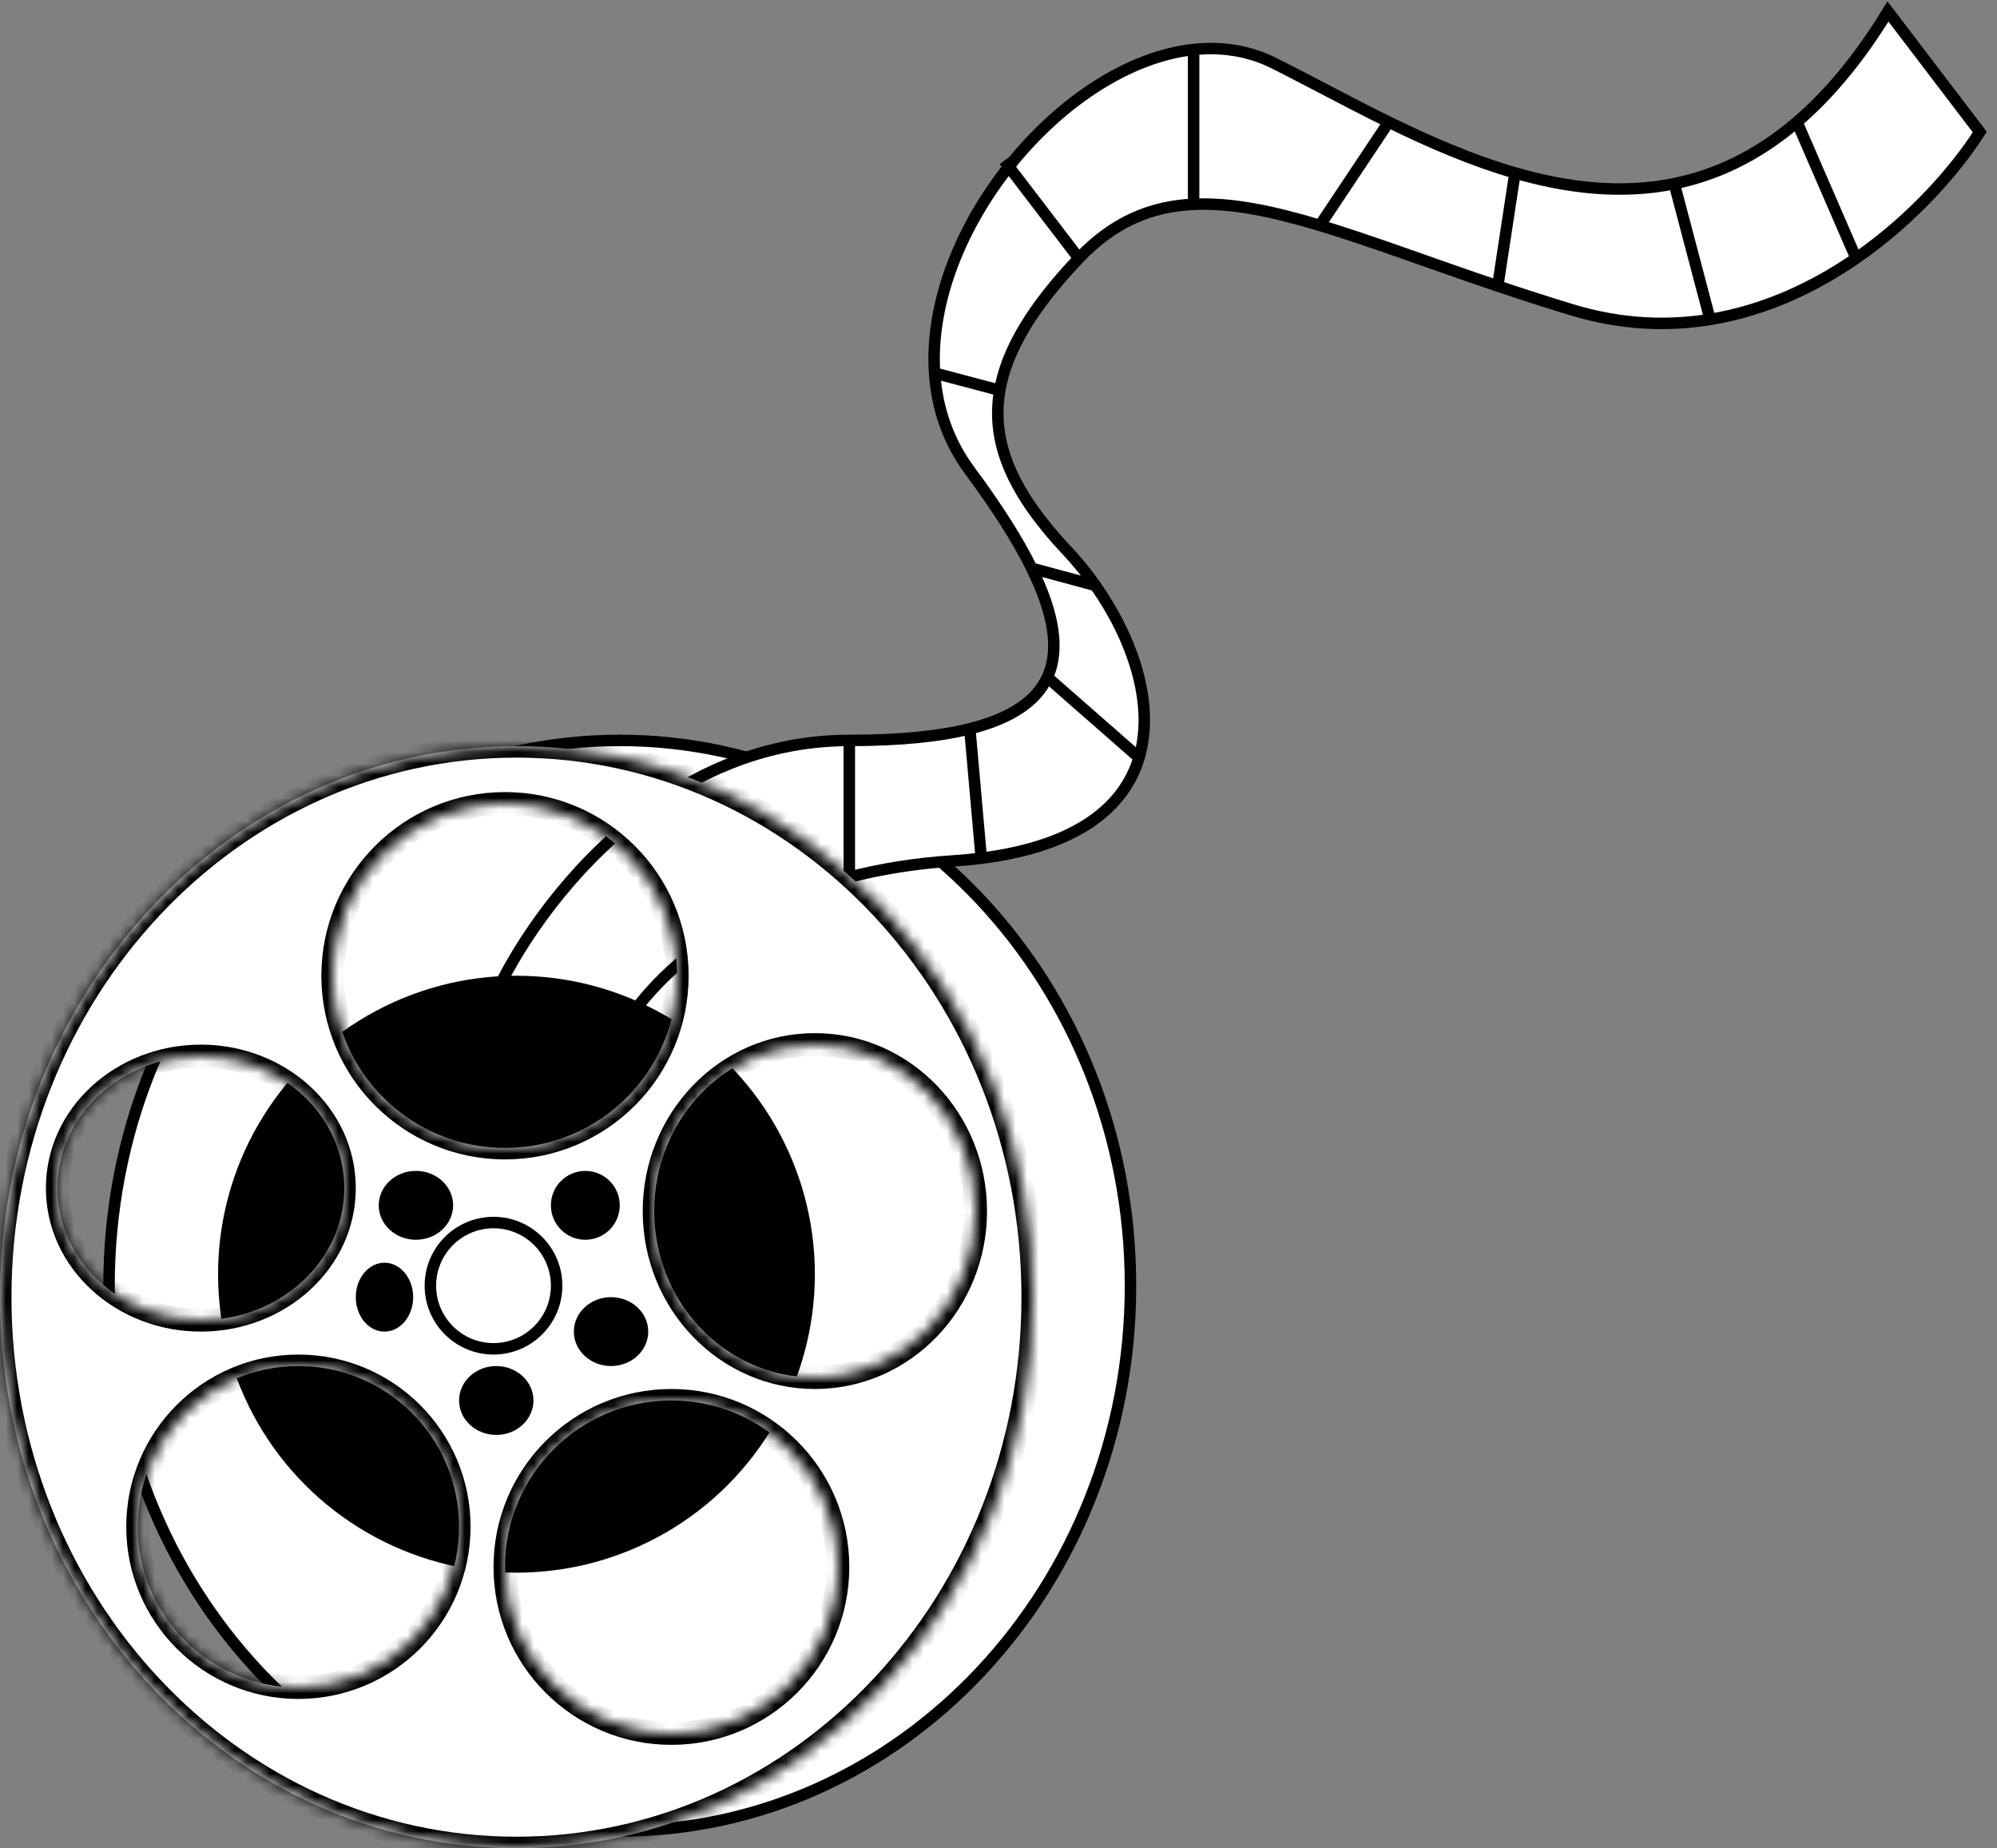 <?xml version="1.0" encoding="UTF-8"?> <svg xmlns="http://www.w3.org/2000/svg" width="174" height="161" viewBox="0 0 174 161" fill="none"><rect x="0" y="0" width="174" height="161" fill="#808080" stroke="none"/> <path d="M98.5 112C98.5 138.264 78.547 159.5 54 159.5C29.453 159.5 9.5 138.264 9.5 112C9.5 85.736 29.453 64.5 54 64.5C78.547 64.5 98.5 85.736 98.5 112Z" fill="white" stroke="black"></path> <path d="M164.5 1L172.5 11.5C170.464 14.699 166.722 19.047 161.721 22.5C158.088 25.009 153.79 27.046 149 27.828C145.271 28.436 141.244 28.283 137 27C134.73 26.314 132.566 25.611 130.5 24.914C124.601 22.925 119.499 20.987 115 19.634C110.875 18.392 107.257 17.642 104 17.796C100.268 17.971 97.008 19.333 94 22.5C89.951 26.762 87.719 30.479 87.109 34C86.289 38.739 88.41 43.123 93 48C93.858 48.912 94.682 49.922 95.441 51C98.627 55.529 100.658 61.261 99.246 66C97.98 70.247 93.948 73.696 85.5 74.763C84.706 74.864 83.873 74.943 83 75C79.701 75.215 76.706 75.712 74 76.411C68.806 77.752 64.676 79.836 61.5 82.097C57.102 85.228 54.532 88.697 53.5 91L43 87.001C44.776 83.005 48.69 76.881 54.5 72.03C59.596 67.776 66.15 64.501 74 64.501C78.327 64.501 81.805 64.161 84.5 63.486C88.097 62.585 90.298 61.086 91.258 59C92.361 56.603 91.826 53.431 89.891 49.5C88.65 46.978 86.832 44.144 84.5 41.001C82.59 38.427 81.632 35.521 81.43 32.5C81.023 26.385 83.717 19.796 87.897 14.519C92.258 9.014 98.237 4.936 104 4.313C106.416 4.052 108.795 4.398 111 5.501C114.075 7.038 117.444 8.891 121 10.633C124.519 12.356 128.22 13.97 132 15.062C136.573 16.383 141.261 16.94 145.878 16C149.516 15.259 153.111 13.589 156.571 10.633C159.313 8.289 161.971 5.138 164.5 1Z" fill="white"></path> <path d="M74 64.501C66.15 64.501 59.596 67.776 54.5 72.03M74 64.501V76.411M74 64.501C78.327 64.501 81.805 64.161 84.5 63.486M94 22.5L87.5 14M94 22.5C89.951 26.762 87.719 30.479 87.109 34M94 22.5C97.008 19.333 100.268 17.971 104 17.796M54.5 72.03C48.69 76.881 44.776 83.005 43 87.001L53.5 91C54.532 88.697 57.102 85.228 61.5 82.097M54.5 72.03L61.5 82.097M61.5 82.097C64.676 79.836 68.806 77.752 74 76.411M74 76.411C76.706 75.712 79.701 75.215 83 75C83.873 74.943 84.706 74.864 85.5 74.763M84.5 63.486L85.5 74.763M84.5 63.486C88.097 62.585 90.298 61.086 91.258 59M85.5 74.763C93.948 73.696 97.98 70.247 99.246 66M91.258 59L99.246 66M91.258 59C92.361 56.603 91.826 53.431 89.891 49.5M99.246 66C100.658 61.261 98.627 55.529 95.441 51M89.891 49.5C88.65 46.978 86.832 44.144 84.5 41.001C82.59 38.427 81.632 35.521 81.43 32.5M89.891 49.5L95.441 51M95.441 51C94.682 49.922 93.858 48.912 93 48C88.41 43.123 86.289 38.739 87.109 34M81.43 32.5L87.109 34M81.43 32.5C80.598 20.006 92.712 5.533 104 4.313M104 4.313C106.416 4.052 108.795 4.398 111 5.501C114.075 7.038 117.444 8.891 121 10.633M104 4.313V17.796M104 17.796C107.257 17.642 110.875 18.392 115 19.634M115 19.634L121 10.633M115 19.634C119.499 20.987 124.601 22.925 130.5 24.914M121 10.633C124.519 12.356 128.22 13.97 132 15.062M132 15.062L130.5 24.914M132 15.062C136.573 16.383 141.261 16.94 145.878 16M130.5 24.914C132.566 25.611 134.73 26.314 137 27C141.244 28.283 145.271 28.436 149 27.828M145.878 16L149 27.828M145.878 16C149.516 15.259 153.111 13.589 156.571 10.633M149 27.828C153.79 27.046 158.088 25.009 161.721 22.5M156.571 10.633C159.313 8.289 161.971 5.138 164.5 1L172.5 11.5C170.464 14.699 166.722 19.047 161.721 22.5M156.571 10.633L161.721 22.5" stroke="black"></path> <circle cx="45" cy="111" r="26" fill="black"></circle> <mask id="path-5-inside-1" fill="white"> <path fill-rule="evenodd" clip-rule="evenodd" d="M45 161C69.853 161 90 139.51 90 113C90 86.49 69.853 65 45 65C20.147 65 0 86.49 0 113C0 139.51 20.147 161 45 161ZM44 100C52.284 100 59 93.284 59 85C59 76.716 52.284 70 44 70C35.716 70 29 76.716 29 85C29 93.284 35.716 100 44 100ZM85 105.5C85 113.508 78.732 120 71 120C63.268 120 57 113.508 57 105.5C57 97.492 63.268 91 71 91C78.732 91 85 97.492 85 105.5ZM58.5 151C66.508 151 73 144.508 73 136.5C73 128.492 66.508 122 58.5 122C50.492 122 44 128.492 44 136.5C44 144.508 50.492 151 58.5 151ZM40 133C40 140.732 33.732 147 26 147C18.268 147 12 140.732 12 133C12 125.268 18.268 119 26 119C33.732 119 40 125.268 40 133ZM17.5 115C24.404 115 30 109.851 30 103.5C30 97.149 24.404 92 17.5 92C10.596 92 5 97.149 5 103.5C5 109.851 10.596 115 17.5 115Z"></path> </mask> <path fill-rule="evenodd" clip-rule="evenodd" d="M45 161C69.853 161 90 139.51 90 113C90 86.49 69.853 65 45 65C20.147 65 0 86.49 0 113C0 139.51 20.147 161 45 161ZM44 100C52.284 100 59 93.284 59 85C59 76.716 52.284 70 44 70C35.716 70 29 76.716 29 85C29 93.284 35.716 100 44 100ZM85 105.5C85 113.508 78.732 120 71 120C63.268 120 57 113.508 57 105.5C57 97.492 63.268 91 71 91C78.732 91 85 97.492 85 105.5ZM58.5 151C66.508 151 73 144.508 73 136.5C73 128.492 66.508 122 58.5 122C50.492 122 44 128.492 44 136.5C44 144.508 50.492 151 58.5 151ZM40 133C40 140.732 33.732 147 26 147C18.268 147 12 140.732 12 133C12 125.268 18.268 119 26 119C33.732 119 40 125.268 40 133ZM17.5 115C24.404 115 30 109.851 30 103.5C30 97.149 24.404 92 17.5 92C10.596 92 5 97.149 5 103.5C5 109.851 10.596 115 17.5 115Z" fill="white"></path> <path d="M89 113C89 139.019 69.241 160 45 160V162C70.465 162 91 140 91 113H89ZM45 66C69.241 66 89 86.981 89 113H91C91 86 70.465 64 45 64V66ZM1 113C1 86.981 20.759 66 45 66V64C19.535 64 -1 86 -1 113H1ZM45 160C20.759 160 1 139.019 1 113H-1C-1 140 19.535 162 45 162V160ZM58 85C58 92.732 51.732 99 44 99V101C52.837 101 60 93.837 60 85H58ZM44 71C51.732 71 58 77.268 58 85H60C60 76.163 52.837 69 44 69V71ZM30 85C30 77.268 36.268 71 44 71V69C35.163 69 28 76.163 28 85H30ZM44 99C36.268 99 30 92.732 30 85H28C28 93.837 35.163 101 44 101V99ZM71 121C79.317 121 86 114.027 86 105.5H84C84 112.989 78.147 119 71 119V121ZM56 105.5C56 114.027 62.683 121 71 121V119C63.853 119 58 112.989 58 105.5H56ZM71 90C62.683 90 56 96.973 56 105.5H58C58 98.011 63.853 92 71 92V90ZM86 105.5C86 96.973 79.317 90 71 90V92C78.147 92 84 98.011 84 105.5H86ZM72 136.5C72 143.956 65.956 150 58.5 150V152C67.06 152 74 145.06 74 136.5H72ZM58.5 123C65.956 123 72 129.044 72 136.5H74C74 127.94 67.06 121 58.5 121V123ZM45 136.5C45 129.044 51.044 123 58.5 123V121C49.94 121 43 127.94 43 136.5H45ZM58.5 150C51.044 150 45 143.956 45 136.5H43C43 145.06 49.94 152 58.5 152V150ZM26 148C34.284 148 41 141.284 41 133H39C39 140.18 33.18 146 26 146V148ZM11 133C11 141.284 17.716 148 26 148V146C18.82 146 13 140.18 13 133H11ZM26 118C17.716 118 11 124.716 11 133H13C13 125.82 18.82 120 26 120V118ZM41 133C41 124.716 34.284 118 26 118V120C33.18 120 39 125.82 39 133H41ZM29 103.5C29 109.222 23.931 114 17.5 114V116C24.876 116 31 110.48 31 103.5H29ZM17.5 93C23.931 93 29 97.778 29 103.5H31C31 96.52 24.876 91 17.5 91V93ZM6 103.5C6 97.778 11.069 93 17.5 93V91C10.124 91 4 96.52 4 103.5H6ZM17.5 114C11.069 114 6 109.222 6 103.5H4C4 110.48 10.124 116 17.5 116V114Z" fill="black" mask="url(#path-5-inside-1)"></path> <circle cx="43" cy="112" r="5.5" stroke="black"></circle> <ellipse cx="36.24" cy="105" rx="3.24" ry="3" fill="black"></ellipse> <ellipse cx="43.24" cy="122" rx="3.24" ry="3" fill="black"></ellipse> <ellipse cx="53.24" cy="116" rx="3.24" ry="3" fill="black"></ellipse> <circle cx="51" cy="105" r="3" fill="black"></circle> <ellipse cx="33.5" cy="113" rx="2.5" ry="3" fill="black"></ellipse> </svg> 